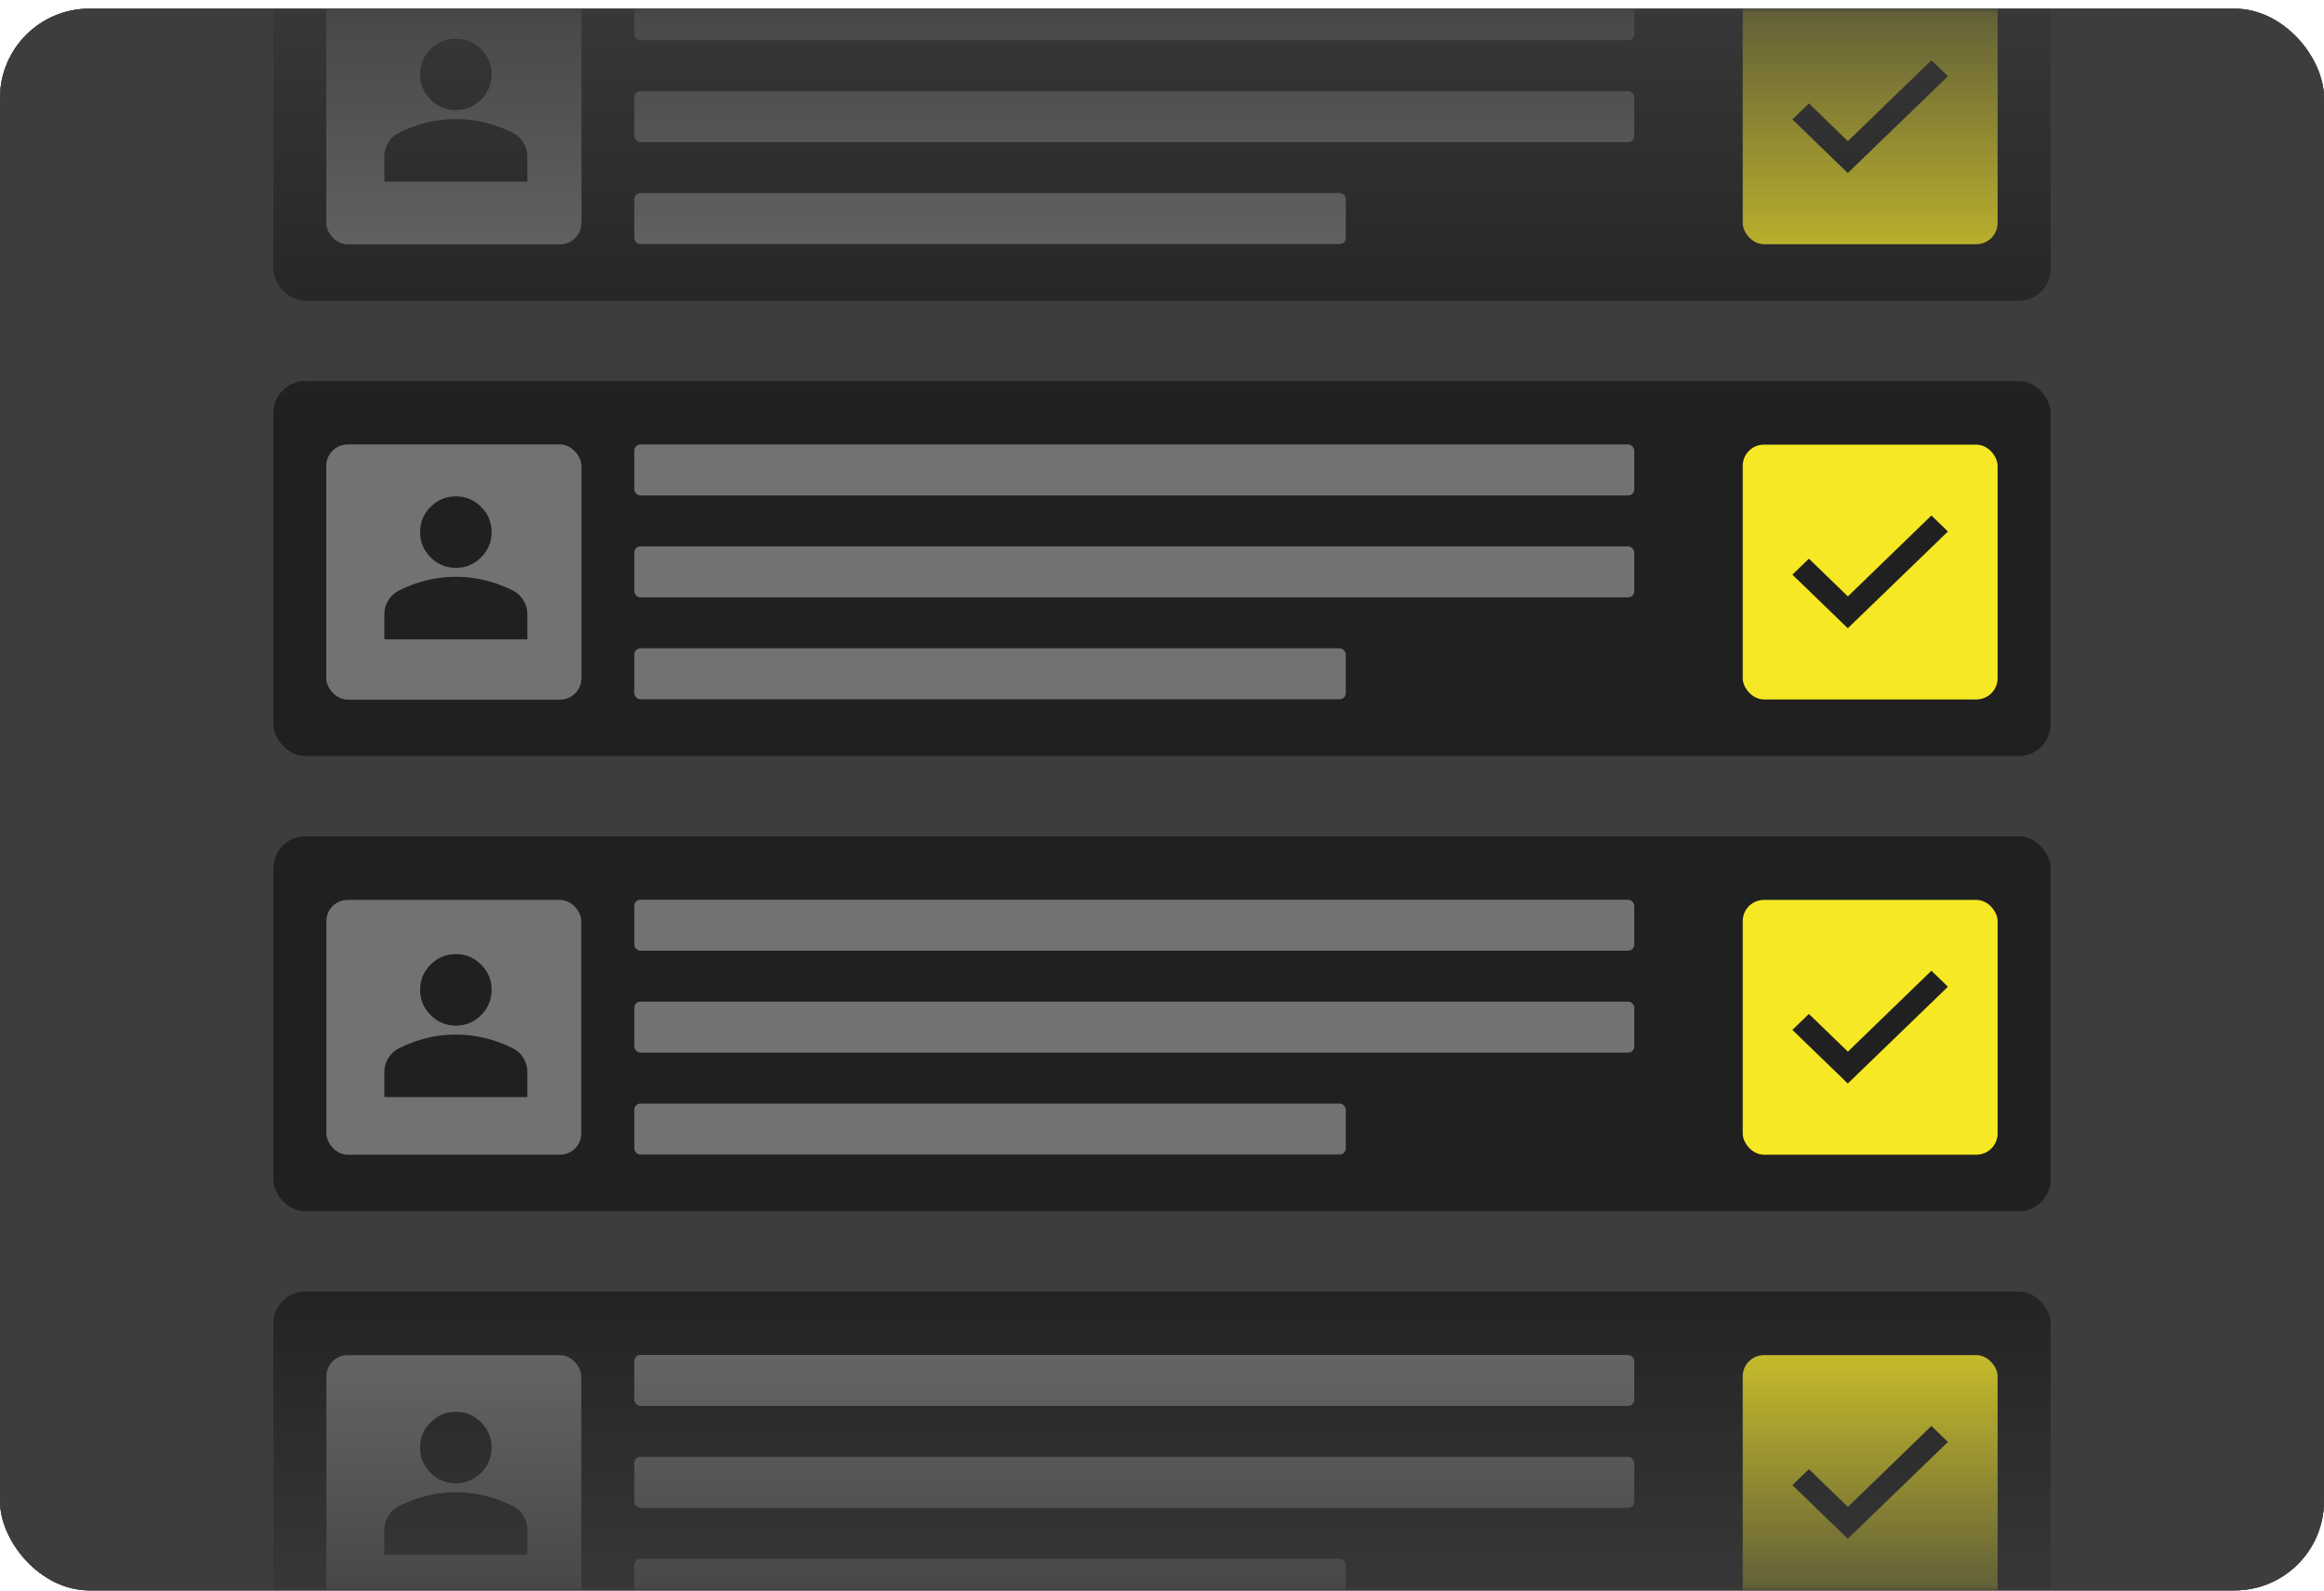 <svg width="260" height="178" viewBox="0 0 260 178" fill="none" xmlns="http://www.w3.org/2000/svg">
<rect y="0.971" width="260" height="177.008" rx="10" fill="#6E6E6E"/>
<rect y="0.971" width="260" height="177.008" rx="10" fill="#3D3D3D"/>
<g clip-path="url(#clip0_1141_5399)">
<rect y="0.971" width="260" height="177.008" rx="10" fill="#6E6E6E"/>
<rect y="0.971" width="260" height="177.008" rx="10" fill="#3D3D3D"/>
<mask id="mask0_1141_5399" style="mask-type:alpha" maskUnits="userSpaceOnUse" x="0" y="0" width="260" height="178">
<rect y="0.971" width="260" height="177.008" rx="10" fill="url(#paint0_linear_1141_5399)"/>
</mask>
<g mask="url(#mask0_1141_5399)">
<rect x="30.583" y="42.643" width="198.834" height="41.964" rx="3.559" fill="#202020"/>
<rect x="36.516" y="49.761" width="28.514" height="28.514" rx="2.373" fill="#727272"/>
<rect x="194.97" y="49.761" width="28.514" height="28.514" rx="2.373" fill="#F6E824"/>
<path d="M216.174 57.969L217.631 59.379L217.732 59.477L217.631 59.575L206.819 70.029L206.725 70.121L206.63 70.029L200.822 64.408L200.721 64.31L200.822 64.212L202.28 62.802L202.373 62.71L202.468 62.802L206.735 66.931L215.986 57.969L216.079 57.878L216.174 57.969Z" fill="#202020" stroke="#202020" stroke-width="0.271"/>
<rect x="70.963" y="49.741" width="111.873" height="5.703" rx="0.678" fill="#727272"/>
<rect x="70.963" y="61.148" width="111.873" height="5.703" rx="0.678" fill="#727272"/>
<rect x="70.963" y="72.553" width="79.599" height="5.703" rx="0.678" fill="#727272"/>
<rect x="30.583" y="-8.304" width="198.834" height="41.964" rx="3.559" fill="#202020"/>
<rect x="36.516" y="-1.186" width="28.514" height="28.514" rx="2.373" fill="#727272"/>
<rect x="194.97" y="-1.186" width="28.514" height="28.514" rx="2.373" fill="#F6E824"/>
<path d="M216.174 7.022L217.631 8.433L217.732 8.53L217.631 8.628L206.819 19.082L206.725 19.174L206.63 19.082L200.822 13.461L200.721 13.363L200.822 13.266L202.28 11.855L202.373 11.764L202.468 11.855L206.735 15.984L215.986 7.022L216.079 6.932L216.174 7.022Z" fill="#202020" stroke="#202020" stroke-width="0.271"/>
<rect x="70.963" y="-1.205" width="111.873" height="5.703" rx="0.678" fill="#727272"/>
<rect x="70.963" y="10.201" width="111.873" height="5.703" rx="0.678" fill="#727272"/>
<rect x="70.963" y="21.606" width="79.599" height="5.703" rx="0.678" fill="#727272"/>
<rect x="30.583" y="93.589" width="198.834" height="41.964" rx="3.559" fill="#202020"/>
<rect x="36.516" y="100.708" width="28.514" height="28.514" rx="2.373" fill="#727272"/>
<rect x="36.516" y="49.761" width="28.514" height="28.514" rx="2.373" fill="#727272"/>
<rect x="36.516" y="-1.185" width="28.514" height="28.514" rx="2.373" fill="#727272"/>
<rect x="194.97" y="100.708" width="28.514" height="28.514" rx="2.373" fill="#F6E824"/>
<path d="M216.174 108.916L217.631 110.326L217.732 110.423L217.631 110.521L206.819 120.975L206.725 121.067L206.63 120.975L200.822 115.354L200.721 115.256L200.822 115.159L202.28 113.749L202.373 113.657L202.468 113.749L206.735 117.877L215.986 108.916L216.079 108.825L216.174 108.916Z" fill="#202020" stroke="#202020" stroke-width="0.271"/>
<rect x="70.963" y="100.688" width="111.873" height="5.703" rx="0.678" fill="#727272"/>
<rect x="70.963" y="112.094" width="111.873" height="5.703" rx="0.678" fill="#727272"/>
<rect x="70.963" y="123.5" width="79.599" height="5.703" rx="0.678" fill="#727272"/>
<rect x="30.583" y="144.536" width="198.834" height="41.964" rx="3.559" fill="#202020"/>
<rect x="36.516" y="151.654" width="28.514" height="28.514" rx="2.373" fill="#727272"/>
<path d="M51 166C49.9 166 48.958 165.608 48.175 164.825C47.392 164.042 47 163.1 47 162C47 160.9 47.392 159.958 48.175 159.175C48.958 158.392 49.9 158 51 158C52.1 158 53.042 158.392 53.825 159.175C54.608 159.958 55 160.9 55 162C55 163.1 54.608 164.042 53.825 164.825C53.042 165.608 52.1 166 51 166ZM43 174V171.2C43 170.633 43.146 170.113 43.438 169.637C43.729 169.163 44.117 168.8 44.6 168.55C45.633 168.033 46.683 167.646 47.75 167.387C48.817 167.129 49.9 167 51 167C52.1 167 53.183 167.129 54.25 167.387C55.317 167.646 56.367 168.033 57.4 168.55C57.883 168.8 58.271 169.163 58.562 169.637C58.854 170.113 59 170.633 59 171.2V174H43Z" fill="#202020"/>
<path d="M51 114.774C49.9 114.774 48.958 114.382 48.175 113.599C47.392 112.816 47 111.874 47 110.774C47 109.674 47.392 108.732 48.175 107.949C48.958 107.166 49.9 106.774 51 106.774C52.1 106.774 53.042 107.166 53.825 107.949C54.608 108.732 55 109.674 55 110.774C55 111.874 54.608 112.816 53.825 113.599C53.042 114.382 52.1 114.774 51 114.774ZM43 122.774V119.974C43 119.407 43.146 118.886 43.438 118.411C43.729 117.936 44.117 117.574 44.6 117.324C45.633 116.807 46.683 116.42 47.75 116.161C48.817 115.903 49.9 115.774 51 115.774C52.1 115.774 53.183 115.903 54.25 116.161C55.317 116.42 56.367 116.807 57.4 117.324C57.883 117.574 58.271 117.936 58.562 118.411C58.854 118.886 59 119.407 59 119.974V122.774H43Z" fill="#202020"/>
<path d="M51 63.548C49.9 63.548 48.958 63.156 48.175 62.373C47.392 61.59 47 60.648 47 59.548C47 58.448 47.392 57.506 48.175 56.723C48.958 55.94 49.9 55.548 51 55.548C52.1 55.548 53.042 55.94 53.825 56.723C54.608 57.506 55 58.448 55 59.548C55 60.648 54.608 61.59 53.825 62.373C53.042 63.156 52.1 63.548 51 63.548ZM43 71.548V68.748C43 68.181 43.146 67.66 43.438 67.185C43.729 66.71 44.117 66.348 44.6 66.098C45.633 65.581 46.683 65.194 47.75 64.935C48.817 64.677 49.9 64.548 51 64.548C52.1 64.548 53.183 64.677 54.25 64.935C55.317 65.194 56.367 65.581 57.4 66.098C57.883 66.348 58.271 66.71 58.562 67.185C58.854 67.66 59 68.181 59 68.748V71.548H43Z" fill="#202020"/>
<path d="M51 12.322C49.9 12.322 48.958 11.93 48.175 11.147C47.392 10.363 47 9.422 47 8.322C47 7.222 47.392 6.28 48.175 5.497C48.958 4.713 49.9 4.322 51 4.322C52.1 4.322 53.042 4.713 53.825 5.497C54.608 6.28 55 7.222 55 8.322C55 9.422 54.608 10.363 53.825 11.147C53.042 11.93 52.1 12.322 51 12.322ZM43 20.322V17.522C43 16.955 43.146 16.434 43.438 15.959C43.729 15.484 44.117 15.122 44.6 14.872C45.633 14.355 46.683 13.968 47.75 13.709C48.817 13.451 49.9 13.322 51 13.322C52.1 13.322 53.183 13.451 54.25 13.709C55.317 13.968 56.367 14.355 57.4 14.872C57.883 15.122 58.271 15.484 58.562 15.959C58.854 16.434 59 16.955 59 17.522V20.322H43Z" fill="#202020"/>
<rect x="194.97" y="151.654" width="28.514" height="28.514" rx="2.373" fill="#F6E824"/>
<path d="M216.174 159.862L217.631 161.272L217.732 161.37L217.631 161.467L206.819 171.921L206.725 172.013L206.63 171.921L200.822 166.3L200.721 166.203L200.822 166.105L202.28 164.695L202.373 164.603L202.468 164.695L206.735 168.824L215.986 159.862L216.079 159.771L216.174 159.862Z" fill="#202020" stroke="#202020" stroke-width="0.271"/>
<rect x="70.963" y="151.634" width="111.873" height="5.703" rx="0.678" fill="#727272"/>
<rect x="70.963" y="163.04" width="111.873" height="5.703" rx="0.678" fill="#727272"/>
<rect x="70.963" y="174.446" width="79.599" height="5.703" rx="0.678" fill="#727272"/>
</g>
</g>
<defs>
<linearGradient id="paint0_linear_1141_5399" x1="130" y1="0.971" x2="130" y2="177.979" gradientUnits="userSpaceOnUse">
<stop stop-color="#3D3D3D" stop-opacity="0.2"/>
<stop offset="0.254" stop-color="#3D3D3D"/>
<stop offset="0.78" stop-color="#3D3D3D"/>
<stop offset="1" stop-color="#3D3D3D" stop-opacity="0.2"/>
</linearGradient>
<clipPath id="clip0_1141_5399">
<rect width="260" height="177.008" fill="white" transform="translate(0 0.971)"/>
</clipPath>
</defs>
</svg>
